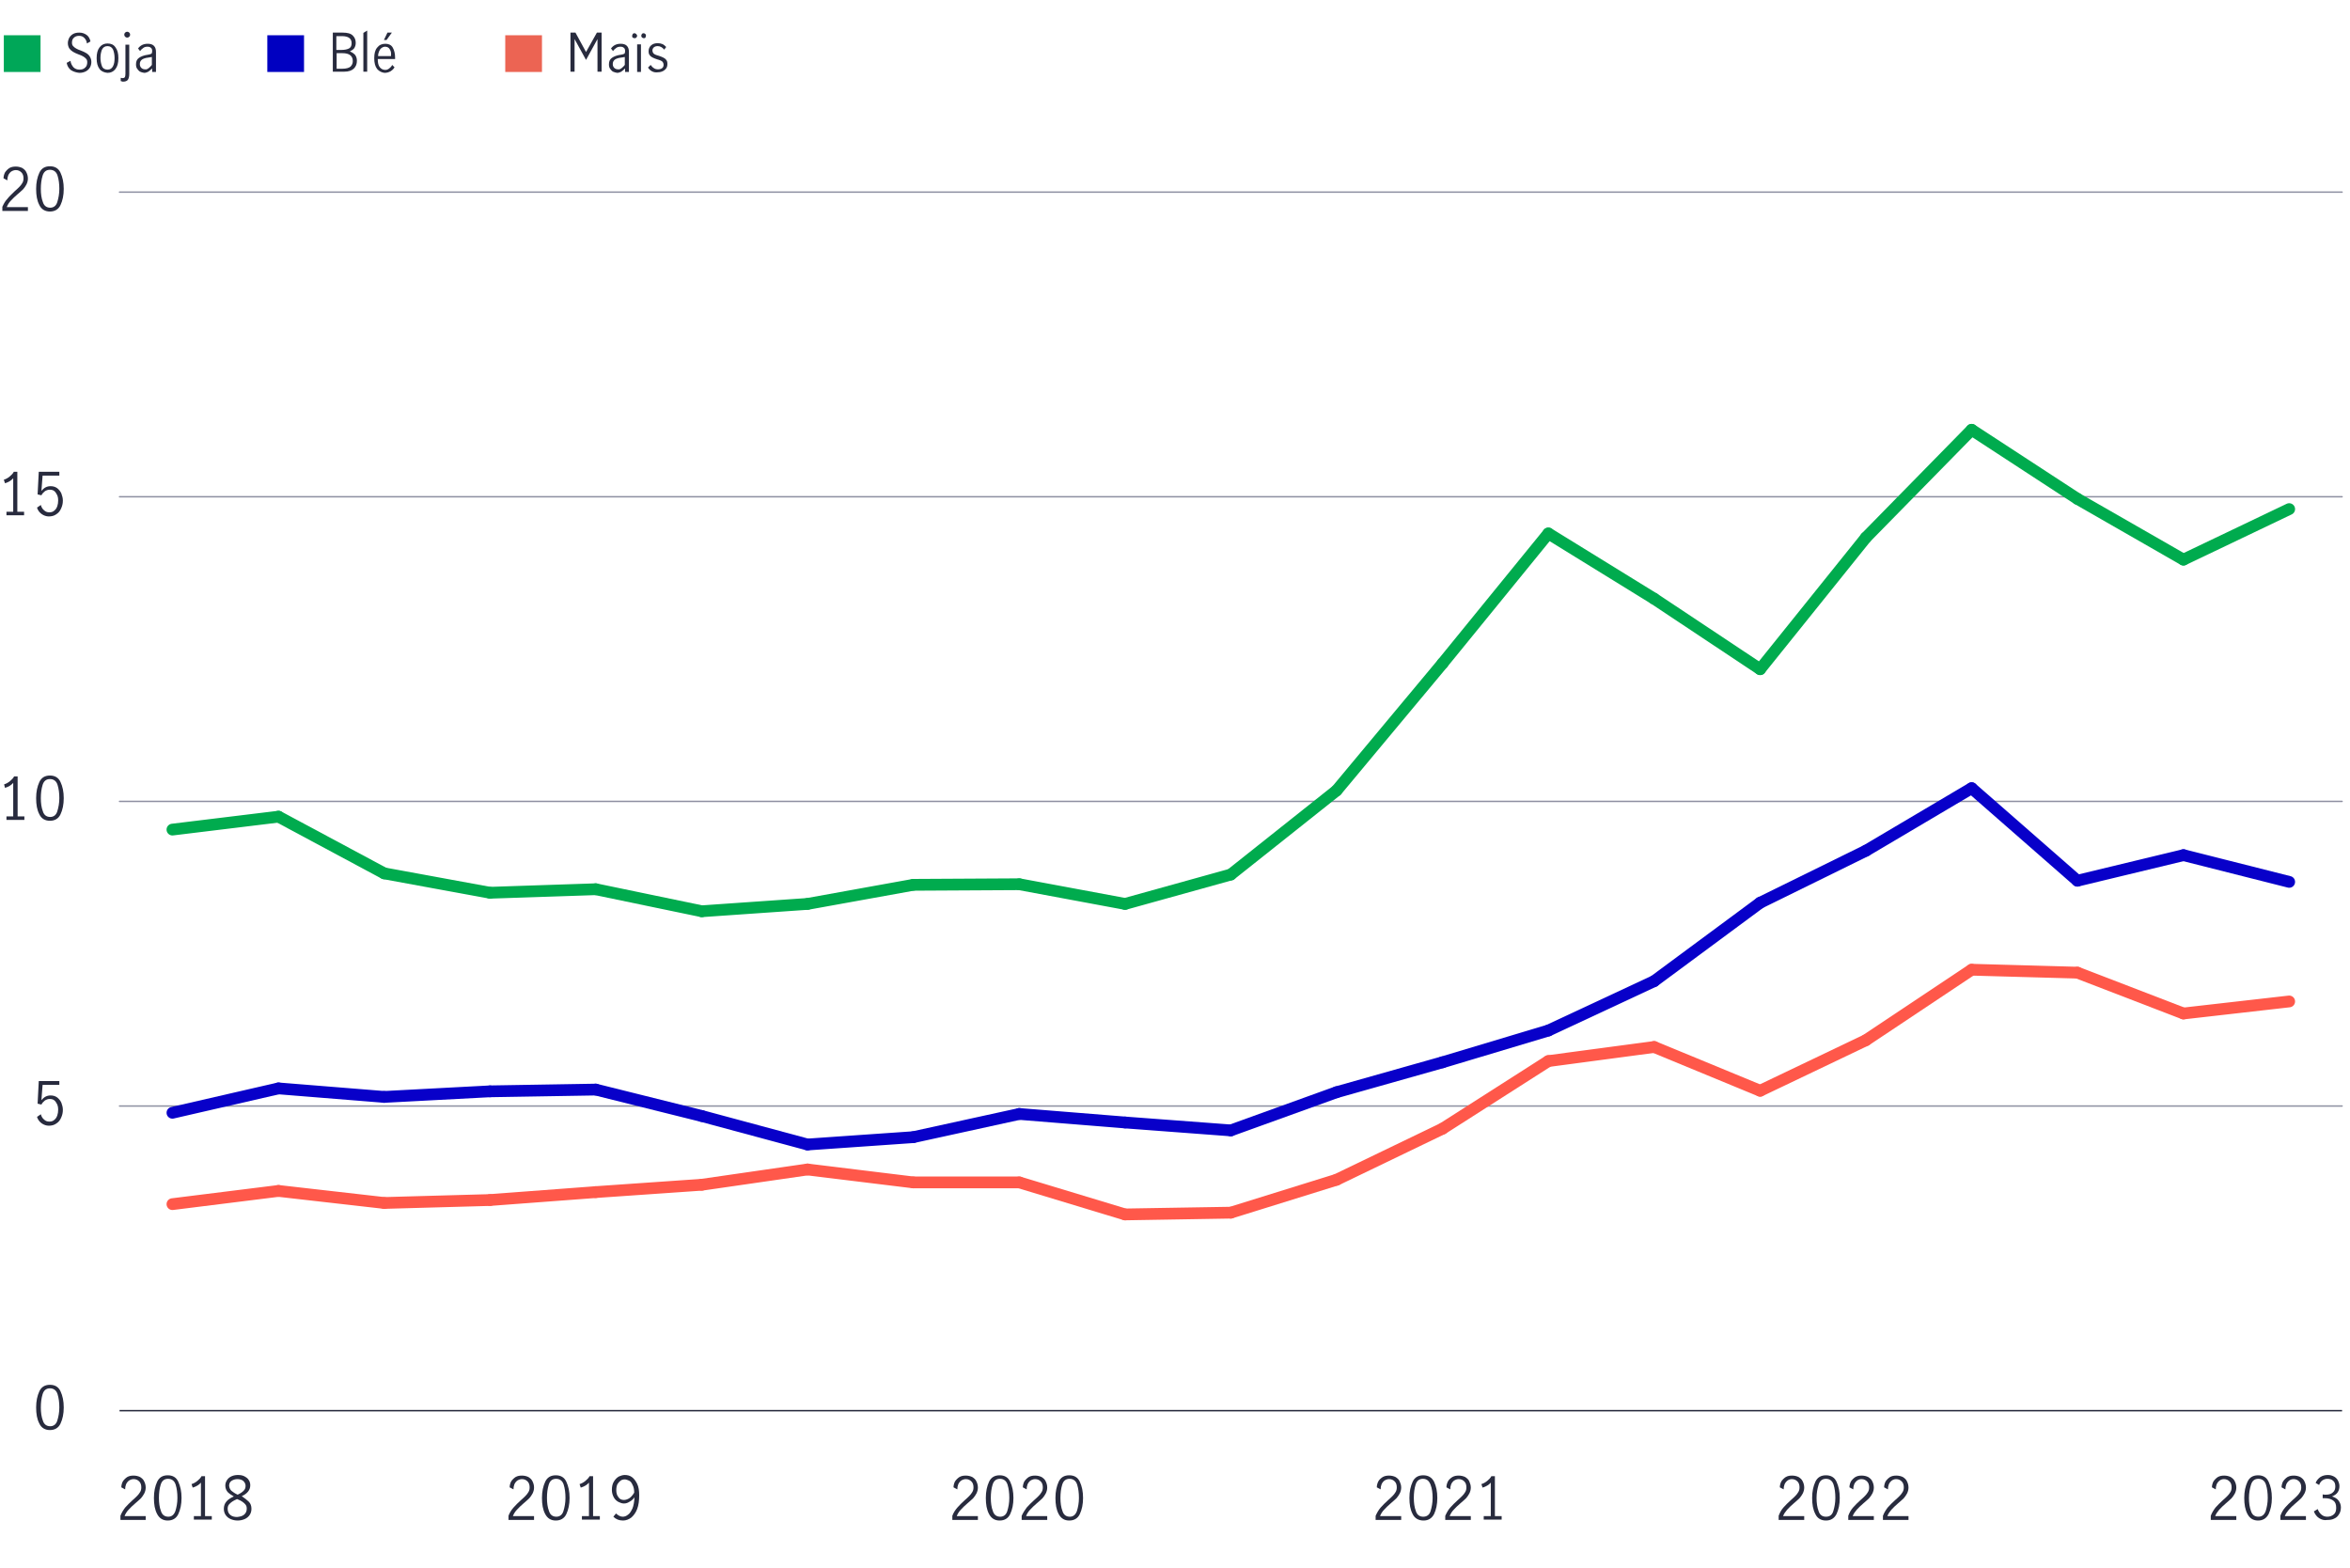 <?xml version="1.0" encoding="utf-8"?>
<!-- Generator: Adobe Illustrator 27.8.1, SVG Export Plug-In . SVG Version: 6.00 Build 0)  -->
<svg version="1.1" id="Line_chart" xmlns="http://www.w3.org/2000/svg" xmlns:xlink="http://www.w3.org/1999/xlink" x="0px" y="0px"
	 viewBox="0 0 800 533.8" style="enable-background:new 0 0 800 533.8;" xml:space="preserve">
<style type="text/css">
	.st0{enable-background:new    ;}
	.st1{fill:#00A758;}
	.st2{fill:#282B3E;}
	.st3{fill:#0000C1;}
	.st4{fill:#EC6453;}
	.st5{fill:none;stroke:#282B3E;stroke-width:0.5;stroke-miterlimit:10;}
	.st6{fill:none;stroke:#8E90A2;stroke-width:0.5;stroke-linecap:round;stroke-linejoin:round;}
	.st7{fill:none;stroke:#0800C9;stroke-width:4;stroke-linecap:round;stroke-linejoin:round;}
	.st8{fill:none;stroke:#00AB4E;stroke-width:4;stroke-linecap:round;stroke-miterlimit:10;}
	.st9{fill:none;stroke:#FF584A;stroke-width:4;stroke-linecap:round;stroke-miterlimit:10;}
</style>
<g class="st0">
	<path class="st1" d="M13.8,24.5H1.3V12h12.5V24.5z"/>
</g>
<g class="st0">
	<path class="st2" d="M24.2,23.9c-0.8-0.6-1.3-1.4-1.5-2.5l1.3-0.7c0.1,0.9,0.5,1.6,1,2.2c0.6,0.6,1.3,0.8,2.1,0.8
		c0.8,0,1.4-0.2,1.9-0.7c0.5-0.4,0.7-1.1,0.7-1.8c0-0.5-0.1-0.9-0.4-1.2c-0.3-0.3-0.6-0.6-1-0.8s-0.9-0.5-1.6-0.7
		c-0.8-0.3-1.4-0.6-1.9-0.9c-0.5-0.3-0.9-0.7-1.2-1.1c-0.3-0.5-0.5-1.1-0.5-1.8c0-0.7,0.2-1.3,0.5-1.9c0.3-0.5,0.8-1,1.4-1.3
		c0.6-0.3,1.3-0.4,2-0.4c1,0,1.8,0.3,2.5,0.8c0.7,0.5,1.1,1.3,1.3,2.2l-1.2,0.7c-0.1-0.8-0.4-1.4-0.9-1.9c-0.5-0.5-1-0.7-1.8-0.7
		c-0.7,0-1.3,0.2-1.7,0.6c-0.5,0.4-0.7,1-0.7,1.7c0,0.5,0.1,0.9,0.4,1.2c0.3,0.3,0.6,0.6,1,0.8c0.4,0.2,0.9,0.5,1.6,0.7
		c0.8,0.3,1.4,0.6,1.9,0.9c0.5,0.3,0.9,0.7,1.2,1.2s0.5,1.1,0.5,1.8c0,0.7-0.2,1.4-0.5,1.9s-0.8,1-1.4,1.3c-0.6,0.3-1.3,0.5-2.2,0.5
		C26,24.7,25,24.4,24.2,23.9z"/>
	<path class="st2" d="M33.9,23.5c-0.7-0.9-1-2.1-1-3.7c0-1.6,0.3-2.8,1-3.7c0.7-0.9,1.6-1.3,2.7-1.3c1.2,0,2.1,0.4,2.7,1.3
		c0.7,0.9,1,2.1,1,3.7c0,1.6-0.3,2.8-1,3.7c-0.7,0.9-1.6,1.3-2.7,1.3C35.5,24.7,34.5,24.3,33.9,23.5z M38.5,22.5
		c0.4-0.8,0.5-1.7,0.5-2.8c0-1.1-0.2-2-0.5-2.8c-0.4-0.8-1-1.2-1.9-1.2c-0.9,0-1.5,0.4-1.9,1.2c-0.3,0.8-0.5,1.7-0.5,2.8
		c0,1.1,0.2,2,0.5,2.8c0.3,0.8,1,1.2,1.9,1.2C37.5,23.7,38.1,23.3,38.5,22.5z"/>
	<path class="st2" d="M41.1,27.6v-1.1c0.3,0,0.5,0.1,0.6,0.1c0.4,0,0.6-0.1,0.8-0.3c0.1-0.2,0.2-0.6,0.2-1.1v-10H44v10
		c0,0.9-0.2,1.6-0.5,2c-0.3,0.4-0.9,0.6-1.7,0.6C41.6,27.7,41.3,27.7,41.1,27.6z M42.6,12.5c-0.2-0.2-0.3-0.4-0.3-0.7
		c0-0.3,0.1-0.5,0.3-0.7c0.2-0.2,0.4-0.3,0.7-0.3s0.5,0.1,0.7,0.3c0.2,0.2,0.3,0.4,0.3,0.7c0,0.3-0.1,0.5-0.3,0.7
		c-0.2,0.2-0.4,0.3-0.7,0.3S42.8,12.7,42.6,12.5z"/>
	<path class="st2" d="M47.7,24.4c-0.4-0.2-0.7-0.6-1-1c-0.3-0.4-0.4-0.9-0.4-1.5c0-1,0.3-1.7,1-2.2c0.7-0.5,1.7-0.9,3.2-1.1
		c0.5-0.1,0.9-0.2,1-0.3c0.2-0.1,0.3-0.4,0.3-0.9c0-0.5-0.1-0.9-0.4-1.1c-0.3-0.3-0.7-0.4-1.2-0.4s-1,0.1-1.4,0.4
		c-0.4,0.3-0.8,0.6-1.1,1.1L47,16.5c0.8-1.1,1.9-1.6,3.3-1.6c0.9,0,1.6,0.2,2.1,0.7c0.5,0.5,0.7,1.2,0.7,2.1v6.8h-1.3v-1.2
		c-0.5,0.5-0.9,0.8-1.3,1.1c-0.4,0.2-0.9,0.4-1.4,0.4C48.5,24.7,48.1,24.6,47.7,24.4z M50.6,23.2c0.4-0.3,0.8-0.7,1.1-1.1v-2.7h0
		l-1.2,0.2c-1,0.1-1.8,0.4-2.2,0.7c-0.5,0.4-0.7,0.9-0.7,1.5c0,0.6,0.2,1,0.5,1.3c0.3,0.3,0.7,0.5,1.3,0.5
		C49.8,23.7,50.2,23.5,50.6,23.2z"/>
</g>
<g class="st0">
	<path class="st3" d="M103.5,24.5H91V12h12.5V24.5z"/>
</g>
<g class="st0">
	<path class="st2" d="M116.6,11.1c1.7,0,2.8,0.3,3.5,1c0.7,0.7,1,1.5,1,2.5c0,0.7-0.2,1.3-0.5,1.8c-0.4,0.5-0.9,0.8-1.5,1.1
		c0.8,0.3,1.3,0.7,1.8,1.2c0.4,0.6,0.6,1.2,0.6,2c0,1-0.3,1.9-1,2.6c-0.7,0.7-1.8,1.1-3.3,1.1h-3.9V11.1H116.6z M118.8,16.5
		c0.6-0.3,0.9-0.9,0.9-1.8c0-1.6-1.1-2.4-3.3-2.4h-1.9V17h1.7C117.4,17,118.2,16.8,118.8,16.5z M119.3,22.7c0.5-0.5,0.8-1.1,0.8-1.9
		c0-1.8-1.2-2.7-3.5-2.7h-2v5.3h1.9C117.9,23.4,118.8,23.1,119.3,22.7z"/>
	<path class="st2" d="M123.7,11.2l1.3-0.8v14h-1.3V11.2z"/>
	<path class="st2" d="M128.4,23.5c-0.7-0.9-1-2.1-1-3.7c0-1.6,0.3-2.8,1-3.6c0.7-0.9,1.6-1.3,2.8-1.3c1.1,0,2,0.4,2.5,1.3
		s0.8,2,0.8,3.4c0,0.2,0,0.3,0,0.5h-5.9c0,1.3,0.2,2.2,0.7,2.8c0.5,0.6,1.1,0.9,1.9,0.9c0.5,0,0.9-0.2,1.3-0.5s0.8-0.7,1-1.2
		l0.8,0.8c-0.3,0.6-0.8,1-1.4,1.4c-0.6,0.3-1.2,0.5-2,0.5C130,24.7,129.1,24.3,128.4,23.5z M132.7,16.8c-0.3-0.6-0.9-0.9-1.6-0.9
		c-0.5,0-0.9,0.2-1.3,0.5s-0.6,0.7-0.8,1.2c-0.2,0.5-0.3,1-0.3,1.5h4.4C133.2,18.1,133.1,17.4,132.7,16.8z M131.9,11.1h1.5l-1.8,2.5
		h-0.9L131.9,11.1z"/>
</g>
<g class="st0">
	<path class="st4" d="M184.5,24.5H172V12h12.5V24.5z"/>
</g>
<g class="st0">
	<path class="st2" d="M194.2,11.1h1.7l3.6,6.6h0l3.7-6.6h1.6v13.3h-1.4V13.3h0l-3.9,7.1l-3.9-7.1h0v11.1h-1.4V11.1z"/>
	<path class="st2" d="M208.7,24.4c-0.4-0.2-0.7-0.6-1-1c-0.3-0.4-0.4-0.9-0.4-1.5c0-1,0.3-1.7,1-2.2c0.7-0.5,1.7-0.9,3.2-1.1
		c0.5-0.1,0.9-0.2,1-0.3c0.2-0.1,0.3-0.4,0.3-0.9c0-0.5-0.1-0.9-0.4-1.1c-0.3-0.3-0.7-0.4-1.2-0.4s-1,0.1-1.4,0.4
		c-0.4,0.3-0.8,0.6-1.1,1.1l-0.7-0.9c0.8-1.1,1.9-1.6,3.3-1.6c0.9,0,1.6,0.2,2.1,0.7c0.5,0.5,0.7,1.2,0.7,2.1v6.8h-1.3v-1.2
		c-0.5,0.5-0.9,0.8-1.3,1.1c-0.4,0.2-0.9,0.4-1.4,0.4C209.6,24.7,209.1,24.6,208.7,24.4z M211.6,23.2c0.4-0.3,0.8-0.7,1.1-1.1v-2.7
		h0l-1.2,0.2c-1,0.1-1.8,0.4-2.2,0.7c-0.5,0.4-0.7,0.9-0.7,1.5c0,0.6,0.2,1,0.5,1.3c0.3,0.3,0.7,0.5,1.3,0.5
		C210.8,23.7,211.2,23.5,211.6,23.2z"/>
	<path class="st2" d="M215.4,12.8c-0.2-0.2-0.2-0.4-0.2-0.6c0-0.2,0.1-0.4,0.2-0.6s0.4-0.3,0.6-0.3c0.2,0,0.4,0.1,0.6,0.3
		s0.3,0.4,0.3,0.6c0,0.2-0.1,0.4-0.3,0.6S216.3,13,216,13C215.8,13,215.6,12.9,215.4,12.8z M216.9,15.1h1.3v9.4h-1.3V15.1z
		 M218.6,12.8c-0.2-0.2-0.3-0.4-0.3-0.6c0-0.2,0.1-0.4,0.2-0.6s0.4-0.3,0.6-0.3c0.2,0,0.4,0.1,0.6,0.3s0.2,0.4,0.2,0.6
		c0,0.2-0.1,0.4-0.2,0.6s-0.4,0.2-0.6,0.2C219,13,218.8,12.9,218.6,12.8z"/>
	<path class="st2" d="M222,24.3c-0.6-0.3-1-0.7-1.4-1.3l0.9-0.9c0.3,0.4,0.6,0.8,1.1,1.1c0.4,0.3,0.9,0.4,1.4,0.4
		c0.5,0,1-0.1,1.4-0.4c0.4-0.3,0.5-0.7,0.5-1.2c0-0.3-0.1-0.6-0.3-0.9c-0.2-0.2-0.4-0.4-0.7-0.5c-0.3-0.1-0.7-0.3-1.2-0.4
		c-0.6-0.2-1.1-0.4-1.5-0.6c-0.4-0.2-0.7-0.4-1-0.8c-0.3-0.3-0.4-0.8-0.4-1.4c0-0.8,0.3-1.5,0.9-2c0.6-0.5,1.3-0.7,2.2-0.7
		c0.6,0,1.1,0.1,1.6,0.3c0.5,0.2,0.9,0.6,1.3,1l-0.7,0.9c-0.6-0.8-1.4-1.2-2.2-1.2c-0.5,0-0.9,0.1-1.3,0.4c-0.3,0.3-0.5,0.6-0.5,1.1
		c0,0.3,0.1,0.6,0.3,0.9c0.2,0.2,0.4,0.4,0.7,0.5s0.7,0.3,1.2,0.4c0.6,0.2,1.1,0.4,1.5,0.6c0.4,0.2,0.7,0.4,1,0.8
		c0.3,0.3,0.4,0.8,0.4,1.4c0,0.9-0.3,1.5-0.9,2s-1.4,0.8-2.3,0.8C223.2,24.7,222.6,24.6,222,24.3z"/>
</g>
<g class="st0">
	<path class="st2" d="M13.4,484.6c-0.8-1.5-1.1-3.3-1.1-5.5c0-2.2,0.4-4,1.1-5.5c0.7-1.5,1.9-2.2,3.6-2.2c1.7,0,2.9,0.7,3.6,2.2
		c0.7,1.5,1.1,3.3,1.1,5.5c0,2.2-0.4,4-1.1,5.5s-2,2.2-3.6,2.2S14.1,486.1,13.4,484.6z M19.5,483.6c0.4-1.3,0.7-2.8,0.7-4.5
		c0-1.7-0.2-3.2-0.6-4.5c-0.4-1.3-1.3-2-2.6-2c-1.3,0-2.1,0.7-2.5,2c-0.4,1.3-0.6,2.8-0.6,4.5c0,1.7,0.2,3.2,0.7,4.5
		c0.4,1.3,1.3,1.9,2.5,1.9C18.2,485.5,19.1,484.9,19.5,483.6z"/>
</g>
<g class="st0">
	<path class="st2" d="M14.2,382.4c-0.7-0.5-1.3-1.2-1.6-2.2l1.3-0.9c0.2,0.8,0.6,1.4,1.1,1.8c0.5,0.5,1.1,0.7,1.8,0.7
		c0.7,0,1.3-0.2,1.7-0.6c0.5-0.4,0.8-0.9,1-1.5c0.2-0.6,0.3-1.2,0.3-1.9c0-0.8-0.1-1.4-0.4-2c-0.3-0.6-0.6-1-1-1.3
		c-0.4-0.3-0.9-0.4-1.5-0.4c-0.6,0-1.1,0.2-1.6,0.5c-0.5,0.4-0.9,0.8-1.2,1.4l-1.3-0.3l0.4-7.7h7v1.3h-5.7l-0.4,5.2
		c0.9-1.1,1.9-1.6,3.1-1.6c0.9,0,1.6,0.2,2.3,0.7c0.6,0.5,1.1,1.1,1.4,1.8c0.3,0.8,0.5,1.6,0.5,2.4c0,1-0.2,1.8-0.6,2.7
		s-0.9,1.5-1.7,2c-0.7,0.5-1.6,0.7-2.5,0.7C15.8,383.2,14.9,382.9,14.2,382.4z"/>
</g>
<g class="st0">
	<path class="st2" d="M4.5,277.9v-11.4c-0.6,0.7-1.5,1.3-2.8,1.7L1.4,267c0.7-0.2,1.4-0.6,2-1.1c0.6-0.5,1.1-1,1.4-1.6h1.2v13.6h2.3
		v1.2H2.2v-1.2H4.5z"/>
	<path class="st2" d="M13.4,277.2c-0.8-1.5-1.1-3.3-1.1-5.5c0-2.2,0.4-4,1.1-5.5c0.7-1.5,1.9-2.2,3.6-2.2c1.7,0,2.9,0.7,3.6,2.2
		c0.7,1.5,1.1,3.3,1.1,5.5c0,2.2-0.4,4-1.1,5.5s-2,2.2-3.6,2.2S14.1,278.7,13.4,277.2z M19.5,276.2c0.4-1.3,0.7-2.8,0.7-4.5
		c0-1.7-0.2-3.2-0.6-4.5c-0.4-1.3-1.3-2-2.6-2c-1.3,0-2.1,0.7-2.5,2c-0.4,1.3-0.6,2.8-0.6,4.5c0,1.7,0.2,3.2,0.7,4.5
		c0.4,1.3,1.3,1.9,2.5,1.9C18.2,278.1,19.1,277.5,19.5,276.2z"/>
</g>
<g class="st0">
	<path class="st2" d="M4.5,174.2v-11.4c-0.6,0.7-1.5,1.3-2.8,1.7l-0.4-1.2c0.7-0.2,1.4-0.6,2-1.1c0.6-0.5,1.1-1,1.4-1.6h1.2v13.6
		h2.3v1.2H2.2v-1.2H4.5z"/>
	<path class="st2" d="M14.2,175c-0.7-0.5-1.3-1.2-1.6-2.2l1.3-0.9c0.2,0.8,0.6,1.4,1.1,1.8c0.5,0.5,1.1,0.7,1.8,0.7
		c0.7,0,1.3-0.2,1.7-0.6c0.5-0.4,0.8-0.9,1-1.5c0.2-0.6,0.3-1.2,0.3-1.9c0-0.8-0.1-1.4-0.4-2c-0.3-0.6-0.6-1-1-1.3
		c-0.4-0.3-0.9-0.4-1.5-0.4c-0.6,0-1.1,0.2-1.6,0.5c-0.5,0.4-0.9,0.8-1.2,1.4l-1.3-0.3l0.4-7.7h7v1.3h-5.7l-0.4,5.2
		c0.9-1.1,1.9-1.6,3.1-1.6c0.9,0,1.6,0.2,2.3,0.7c0.6,0.5,1.1,1.1,1.4,1.8c0.3,0.8,0.5,1.6,0.5,2.4c0,1-0.2,1.8-0.6,2.7
		s-0.9,1.5-1.7,2c-0.7,0.5-1.6,0.7-2.5,0.7C15.8,175.8,14.9,175.5,14.2,175z"/>
</g>
<g class="st0">
	<path class="st2" d="M2.5,67.7C3.1,66.9,4,66.1,5,65.1c0.7-0.6,1.2-1.1,1.6-1.5c0.4-0.4,0.7-0.8,1-1.3c0.3-0.5,0.4-1,0.4-1.6
		c0-0.8-0.2-1.5-0.7-2c-0.5-0.5-1.1-0.8-1.9-0.8c-0.6,0-1.1,0.2-1.6,0.5c-0.4,0.3-0.8,0.8-1,1.3s-0.3,1.1-0.3,1.7l-1.3-0.7
		c0-0.7,0.2-1.4,0.5-2c0.4-0.6,0.9-1.1,1.5-1.5c0.7-0.4,1.4-0.5,2.2-0.5c0.8,0,1.6,0.2,2.2,0.5c0.6,0.4,1.1,0.8,1.4,1.5
		c0.3,0.6,0.5,1.3,0.5,2.1c0,0.7-0.2,1.4-0.5,2c-0.3,0.6-0.7,1.1-1.1,1.6c-0.5,0.5-1.1,1-1.9,1.7c-0.9,0.8-1.7,1.5-2.3,2.2
		c-0.6,0.6-1.1,1.4-1.4,2.2h7.2v1.3H0.8v-1.4C1.3,69.3,1.8,68.4,2.5,67.7z"/>
	<path class="st2" d="M13.4,69.8c-0.8-1.5-1.1-3.3-1.1-5.5c0-2.2,0.4-4,1.1-5.5c0.7-1.5,1.9-2.2,3.6-2.2c1.7,0,2.9,0.7,3.6,2.2
		c0.7,1.5,1.1,3.3,1.1,5.5c0,2.2-0.4,4-1.1,5.5S18.6,72,17,72S14.1,71.3,13.4,69.8z M19.5,68.8c0.4-1.3,0.7-2.8,0.7-4.5
		c0-1.7-0.2-3.2-0.6-4.5c-0.4-1.3-1.3-2-2.6-2c-1.3,0-2.1,0.7-2.5,2c-0.4,1.3-0.6,2.8-0.6,4.5c0,1.7,0.2,3.2,0.7,4.5
		c0.4,1.3,1.3,1.9,2.5,1.9C18.2,70.7,19.1,70.1,19.5,68.8z"/>
</g>
<line class="st5" x1="40.7" y1="480.2" x2="797.3" y2="480.2"/>
<line class="st6" x1="40.7" y1="376.5" x2="797.3" y2="376.5"/>
<line class="st6" x1="40.7" y1="272.8" x2="797.3" y2="272.8"/>
<line class="st6" x1="40.7" y1="169.1" x2="797.3" y2="169.1"/>
<line class="st6" x1="40.7" y1="65.4" x2="797.3" y2="65.4"/>
<line class="st7" x1="94.8" y1="370.5" x2="58.7" y2="378.8"/>
<line class="st7" x1="130.8" y1="373.4" x2="94.8" y2="370.5"/>
<line class="st7" x1="166.8" y1="371.5" x2="130.8" y2="373.4"/>
<line class="st7" x1="202.8" y1="370.9" x2="166.8" y2="371.5"/>
<line class="st7" x1="238.9" y1="379.9" x2="202.8" y2="370.9"/>
<line class="st7" x1="274.9" y1="389.6" x2="238.9" y2="379.9"/>
<line class="st7" x1="310.9" y1="387.1" x2="274.9" y2="389.6"/>
<line class="st7" x1="347" y1="379.2" x2="310.9" y2="387.1"/>
<line class="st7" x1="383" y1="382.1" x2="347" y2="379.2"/>
<line class="st7" x1="419" y1="384.8" x2="383" y2="382.1"/>
<line class="st7" x1="455" y1="371.8" x2="419" y2="384.8"/>
<line class="st7" x1="491.1" y1="361.6" x2="455" y2="371.8"/>
<line class="st7" x1="527.1" y1="350.8" x2="491.1" y2="361.6"/>
<line class="st7" x1="563.1" y1="334" x2="527.1" y2="350.8"/>
<line class="st7" x1="599.2" y1="307.3" x2="563.1" y2="334"/>
<line class="st7" x1="635.2" y1="289.6" x2="599.2" y2="307.3"/>
<line class="st7" x1="671.2" y1="268.3" x2="635.2" y2="289.6"/>
<line class="st7" x1="707.2" y1="299.8" x2="671.2" y2="268.3"/>
<line class="st7" x1="743.3" y1="291.1" x2="707.2" y2="299.8"/>
<line class="st7" x1="779.3" y1="300.2" x2="743.3" y2="291.1"/>
<line class="st8" x1="94.8" y1="278" x2="58.7" y2="282.4"/>
<line class="st8" x1="130.8" y1="297.3" x2="94.8" y2="278"/>
<line class="st8" x1="166.8" y1="303.9" x2="130.8" y2="297.3"/>
<line class="st8" x1="202.8" y1="302.7" x2="166.8" y2="303.9"/>
<line class="st8" x1="238.9" y1="310.2" x2="202.8" y2="302.7"/>
<line class="st8" x1="274.9" y1="307.7" x2="238.9" y2="310.2"/>
<line class="st8" x1="310.9" y1="301.2" x2="274.9" y2="307.7"/>
<line class="st8" x1="347" y1="301" x2="310.9" y2="301.2"/>
<line class="st8" x1="383" y1="307.7" x2="347" y2="301"/>
<line class="st8" x1="419" y1="297.7" x2="383" y2="307.7"/>
<line class="st8" x1="455" y1="269.1" x2="419" y2="297.7"/>
<line class="st8" x1="491.1" y1="225.8" x2="455" y2="269.1"/>
<line class="st8" x1="527.1" y1="181.6" x2="491.1" y2="225.8"/>
<line class="st8" x1="563.1" y1="203.8" x2="527.1" y2="181.6"/>
<line class="st8" x1="599.2" y1="227.8" x2="563.1" y2="203.8"/>
<line class="st8" x1="635.2" y1="183" x2="599.2" y2="227.8"/>
<line class="st8" x1="671.2" y1="146.3" x2="635.2" y2="183"/>
<line class="st8" x1="707.2" y1="169.8" x2="671.2" y2="146.3"/>
<line class="st8" x1="743.3" y1="190.5" x2="707.2" y2="169.8"/>
<line class="st8" x1="779.3" y1="173.3" x2="743.3" y2="190.5"/>
<line class="st9" x1="94.8" y1="405.4" x2="58.7" y2="409.9"/>
<line class="st9" x1="130.8" y1="409.5" x2="94.8" y2="405.4"/>
<line class="st9" x1="166.8" y1="408.5" x2="130.8" y2="409.5"/>
<line class="st9" x1="202.8" y1="405.8" x2="166.8" y2="408.5"/>
<line class="st9" x1="238.9" y1="403.3" x2="202.8" y2="405.8"/>
<line class="st9" x1="274.9" y1="398.1" x2="238.9" y2="403.3"/>
<line class="st9" x1="310.9" y1="402.5" x2="274.9" y2="398.1"/>
<line class="st9" x1="347" y1="402.5" x2="310.9" y2="402.5"/>
<line class="st9" x1="383" y1="413.4" x2="347" y2="402.5"/>
<line class="st9" x1="419" y1="412.8" x2="383" y2="413.4"/>
<line class="st9" x1="455" y1="401.6" x2="419" y2="412.8"/>
<line class="st9" x1="491.1" y1="384.2" x2="455" y2="401.6"/>
<line class="st9" x1="527.1" y1="361.2" x2="491.1" y2="384.2"/>
<line class="st9" x1="563.1" y1="356.4" x2="527.1" y2="361.2"/>
<line class="st9" x1="599.2" y1="371.3" x2="563.1" y2="356.4"/>
<line class="st9" x1="635.2" y1="354.1" x2="599.2" y2="371.3"/>
<line class="st9" x1="671.2" y1="330.1" x2="635.2" y2="354.1"/>
<line class="st9" x1="707.2" y1="331.1" x2="671.2" y2="330.1"/>
<line class="st9" x1="743.3" y1="345" x2="707.2" y2="331.1"/>
<line class="st9" x1="779.3" y1="340.9" x2="743.3" y2="345"/>
<g class="st0">
	<path class="st2" d="M754.2,513.2c0.7-0.8,1.5-1.6,2.5-2.5c0.7-0.6,1.2-1.1,1.6-1.5c0.4-0.4,0.7-0.8,1-1.3c0.3-0.5,0.4-1,0.4-1.6
		c0-0.8-0.2-1.5-0.7-2c-0.5-0.5-1.1-0.8-1.9-0.8c-0.6,0-1.1,0.2-1.5,0.5c-0.4,0.3-0.8,0.8-1,1.3s-0.3,1.1-0.3,1.7l-1.3-0.7
		c0-0.7,0.2-1.4,0.5-2c0.4-0.6,0.9-1.1,1.5-1.5c0.7-0.4,1.4-0.5,2.2-0.5c0.8,0,1.6,0.2,2.2,0.5c0.6,0.4,1.1,0.8,1.4,1.5
		c0.3,0.6,0.5,1.3,0.5,2.1c0,0.7-0.2,1.4-0.5,2c-0.3,0.6-0.7,1.1-1.1,1.6c-0.5,0.5-1.1,1-1.9,1.7c-0.9,0.8-1.7,1.5-2.3,2.2
		s-1.1,1.4-1.4,2.2h7.2v1.3h-8.7v-1.4C753,514.9,753.6,514,754.2,513.2z"/>
	<path class="st2" d="M765.1,515.4c-0.8-1.5-1.1-3.3-1.1-5.5c0-2.2,0.4-4,1.1-5.5c0.7-1.5,1.9-2.2,3.6-2.2c1.7,0,2.9,0.7,3.6,2.2
		c0.7,1.5,1.1,3.3,1.1,5.5c0,2.2-0.4,4-1.1,5.5c-0.8,1.5-2,2.2-3.6,2.2S765.9,516.9,765.1,515.4z M771.3,514.4
		c0.4-1.3,0.7-2.8,0.7-4.5c0-1.7-0.2-3.2-0.6-4.5c-0.4-1.3-1.3-2-2.6-2c-1.3,0-2.1,0.7-2.5,2c-0.4,1.3-0.7,2.8-0.7,4.5
		c0,1.7,0.2,3.2,0.7,4.5c0.4,1.3,1.3,1.9,2.5,1.9C770,516.3,770.8,515.7,771.3,514.4z"/>
	<path class="st2" d="M777.9,513.2c0.7-0.8,1.5-1.6,2.5-2.5c0.7-0.6,1.2-1.1,1.6-1.5c0.4-0.4,0.7-0.8,1-1.3c0.3-0.5,0.4-1,0.4-1.6
		c0-0.8-0.2-1.5-0.7-2c-0.5-0.5-1.1-0.8-1.9-0.8c-0.6,0-1.1,0.2-1.5,0.5c-0.4,0.3-0.8,0.8-1,1.3s-0.3,1.1-0.3,1.7l-1.3-0.7
		c0-0.7,0.2-1.4,0.5-2c0.4-0.6,0.9-1.1,1.5-1.5c0.7-0.4,1.4-0.5,2.2-0.5c0.8,0,1.6,0.2,2.2,0.5c0.6,0.4,1.1,0.8,1.4,1.5
		c0.3,0.6,0.5,1.3,0.5,2.1c0,0.7-0.2,1.4-0.5,2c-0.3,0.6-0.7,1.1-1.1,1.6c-0.5,0.5-1.1,1-1.9,1.7c-0.9,0.8-1.7,1.5-2.3,2.2
		s-1.1,1.4-1.4,2.2h7.2v1.3h-8.7v-1.4C776.7,514.9,777.2,514,777.9,513.2z"/>
	<path class="st2" d="M789.5,516.8c-0.8-0.5-1.4-1.3-1.8-2.3l1.3-0.8c0.3,0.8,0.7,1.4,1.3,1.9s1.2,0.7,2,0.7c0.9,0,1.6-0.3,2.2-0.8
		c0.6-0.5,0.8-1.3,0.8-2.2c0-1.2-0.3-2-1-2.5c-0.7-0.5-1.6-0.8-2.8-0.8c-0.4,0-0.6,0-0.8,0v-1.3c0.3,0.1,0.7,0.1,1.1,0.1
		c1.1,0,1.9-0.3,2.4-0.8c0.6-0.5,0.8-1.2,0.8-2c0-0.8-0.2-1.5-0.7-1.9c-0.5-0.5-1.2-0.7-2-0.7c-0.7,0-1.2,0.2-1.8,0.6
		c-0.5,0.4-0.8,0.9-1,1.5l-1.2-0.7c0.3-0.8,0.9-1.5,1.6-2c0.8-0.5,1.6-0.7,2.6-0.7c0.8,0,1.4,0.2,2,0.5c0.6,0.3,1.1,0.8,1.4,1.4
		c0.3,0.6,0.5,1.2,0.5,1.9c0,0.8-0.2,1.5-0.6,2.1c-0.4,0.6-1,1-1.9,1.4c0.9,0.3,1.7,0.7,2.2,1.4s0.8,1.4,0.8,2.3
		c0,0.9-0.2,1.7-0.6,2.3c-0.4,0.7-0.9,1.2-1.6,1.5c-0.7,0.4-1.5,0.5-2.4,0.5C791.2,517.6,790.3,517.3,789.5,516.8z"/>
</g>
<g class="st0">
	<path class="st2" d="M607.1,513.2c0.7-0.8,1.5-1.6,2.5-2.5c0.7-0.6,1.2-1.1,1.6-1.5c0.4-0.4,0.7-0.8,1-1.3c0.3-0.5,0.4-1,0.4-1.6
		c0-0.8-0.2-1.5-0.7-2c-0.5-0.5-1.1-0.8-1.9-0.8c-0.6,0-1.1,0.2-1.5,0.5c-0.4,0.3-0.8,0.8-1,1.3s-0.3,1.1-0.3,1.7l-1.3-0.7
		c0-0.7,0.2-1.4,0.5-2c0.4-0.6,0.9-1.1,1.5-1.5c0.7-0.4,1.4-0.5,2.2-0.5c0.8,0,1.6,0.2,2.2,0.5c0.6,0.4,1.1,0.8,1.4,1.5
		c0.3,0.6,0.5,1.3,0.5,2.1c0,0.7-0.2,1.4-0.5,2c-0.3,0.6-0.7,1.1-1.1,1.6c-0.5,0.5-1.1,1-1.9,1.7c-0.9,0.8-1.7,1.5-2.3,2.2
		s-1.1,1.4-1.4,2.2h7.2v1.3h-8.7v-1.4C605.9,514.9,606.4,514,607.1,513.2z"/>
	<path class="st2" d="M618,515.4c-0.8-1.5-1.1-3.3-1.1-5.5c0-2.2,0.4-4,1.1-5.5c0.7-1.5,1.9-2.2,3.6-2.2c1.7,0,2.9,0.7,3.6,2.2
		c0.7,1.5,1.1,3.3,1.1,5.5c0,2.2-0.4,4-1.1,5.5c-0.8,1.5-2,2.2-3.6,2.2S618.7,516.9,618,515.4z M624.1,514.4
		c0.4-1.3,0.7-2.8,0.7-4.5c0-1.7-0.2-3.2-0.6-4.5c-0.4-1.3-1.3-2-2.6-2c-1.3,0-2.1,0.7-2.5,2c-0.4,1.3-0.7,2.8-0.7,4.5
		c0,1.7,0.2,3.2,0.7,4.5c0.4,1.3,1.3,1.9,2.5,1.9C622.9,516.3,623.7,515.7,624.1,514.4z"/>
	<path class="st2" d="M630.8,513.2c0.7-0.8,1.5-1.6,2.5-2.5c0.7-0.6,1.2-1.1,1.6-1.5c0.4-0.4,0.7-0.8,1-1.3c0.3-0.5,0.4-1,0.4-1.6
		c0-0.8-0.2-1.5-0.7-2c-0.5-0.5-1.1-0.8-1.9-0.8c-0.6,0-1.1,0.2-1.5,0.5c-0.4,0.3-0.8,0.8-1,1.3s-0.3,1.1-0.3,1.7l-1.3-0.7
		c0-0.7,0.2-1.4,0.5-2c0.4-0.6,0.9-1.1,1.5-1.5c0.7-0.4,1.4-0.5,2.2-0.5c0.8,0,1.6,0.2,2.2,0.5c0.6,0.4,1.1,0.8,1.4,1.5
		c0.3,0.6,0.5,1.3,0.5,2.1c0,0.7-0.2,1.4-0.5,2c-0.3,0.6-0.7,1.1-1.1,1.6c-0.5,0.5-1.1,1-1.9,1.7c-0.9,0.8-1.7,1.5-2.3,2.2
		s-1.1,1.4-1.4,2.2h7.2v1.3h-8.7v-1.4C629.6,514.9,630.1,514,630.8,513.2z"/>
	<path class="st2" d="M642.6,513.2c0.7-0.8,1.5-1.6,2.5-2.5c0.7-0.6,1.2-1.1,1.6-1.5c0.4-0.4,0.7-0.8,1-1.3c0.3-0.5,0.4-1,0.4-1.6
		c0-0.8-0.2-1.5-0.7-2c-0.5-0.5-1.1-0.8-1.9-0.8c-0.6,0-1.1,0.2-1.5,0.5c-0.4,0.3-0.8,0.8-1,1.3s-0.3,1.1-0.3,1.7l-1.3-0.7
		c0-0.7,0.2-1.4,0.5-2c0.4-0.6,0.9-1.1,1.5-1.5c0.7-0.4,1.4-0.5,2.2-0.5c0.8,0,1.6,0.2,2.2,0.5c0.6,0.4,1.1,0.8,1.4,1.5
		c0.3,0.6,0.5,1.3,0.5,2.1c0,0.7-0.2,1.4-0.5,2c-0.3,0.6-0.7,1.1-1.1,1.6c-0.5,0.5-1.1,1-1.9,1.7c-0.9,0.8-1.7,1.5-2.3,2.2
		s-1.1,1.4-1.4,2.2h7.2v1.3H641v-1.4C641.4,514.9,642,514,642.6,513.2z"/>
</g>
<g class="st0">
	<path class="st2" d="M470,513.2c0.7-0.8,1.5-1.6,2.5-2.5c0.7-0.6,1.2-1.1,1.6-1.5c0.4-0.4,0.7-0.8,1-1.3c0.3-0.5,0.4-1,0.4-1.6
		c0-0.8-0.2-1.5-0.7-2s-1.1-0.8-1.9-0.8c-0.6,0-1.1,0.2-1.6,0.5c-0.4,0.3-0.8,0.8-1,1.3s-0.3,1.1-0.3,1.7l-1.3-0.7
		c0-0.7,0.2-1.4,0.5-2s0.9-1.1,1.5-1.5c0.7-0.4,1.4-0.5,2.2-0.5c0.8,0,1.6,0.2,2.2,0.5c0.6,0.4,1.1,0.8,1.4,1.5s0.5,1.3,0.5,2.1
		c0,0.7-0.2,1.4-0.5,2c-0.3,0.6-0.7,1.1-1.1,1.6c-0.5,0.5-1.1,1-1.9,1.7c-0.9,0.8-1.7,1.5-2.3,2.2c-0.6,0.6-1.1,1.4-1.4,2.2h7.2v1.3
		h-8.7v-1.4C468.8,514.9,469.3,514,470,513.2z"/>
	<path class="st2" d="M480.9,515.4c-0.8-1.5-1.1-3.3-1.1-5.5c0-2.2,0.4-4,1.1-5.5c0.7-1.5,1.9-2.2,3.6-2.2c1.7,0,2.9,0.7,3.7,2.2
		c0.7,1.5,1.1,3.3,1.1,5.5c0,2.2-0.4,4-1.1,5.5c-0.8,1.5-2,2.2-3.6,2.2S481.6,516.9,480.9,515.4z M487,514.4
		c0.4-1.3,0.7-2.8,0.7-4.5c0-1.7-0.2-3.2-0.7-4.5s-1.3-2-2.6-2c-1.3,0-2.1,0.7-2.5,2s-0.6,2.8-0.6,4.5c0,1.7,0.2,3.2,0.7,4.5
		c0.4,1.3,1.3,1.9,2.5,1.9C485.7,516.3,486.6,515.7,487,514.4z"/>
	<path class="st2" d="M493.7,513.2c0.7-0.8,1.5-1.6,2.5-2.5c0.7-0.6,1.2-1.1,1.6-1.5c0.4-0.4,0.7-0.8,1-1.3c0.3-0.5,0.4-1,0.4-1.6
		c0-0.8-0.2-1.5-0.7-2s-1.1-0.8-1.9-0.8c-0.6,0-1.1,0.2-1.6,0.5c-0.4,0.3-0.8,0.8-1,1.3s-0.3,1.1-0.3,1.7l-1.3-0.7
		c0-0.7,0.2-1.4,0.5-2s0.9-1.1,1.5-1.5c0.7-0.4,1.4-0.5,2.2-0.5c0.8,0,1.6,0.2,2.2,0.5c0.6,0.4,1.1,0.8,1.4,1.5s0.5,1.3,0.5,2.1
		c0,0.7-0.2,1.4-0.5,2c-0.3,0.6-0.7,1.1-1.1,1.6c-0.5,0.5-1.1,1-1.9,1.7c-0.9,0.8-1.7,1.5-2.3,2.2c-0.6,0.6-1.1,1.4-1.4,2.2h7.2v1.3
		H492v-1.4C492.5,514.9,493,514,493.7,513.2z"/>
	<path class="st2" d="M507.5,516.1v-11.4c-0.6,0.7-1.5,1.3-2.8,1.7l-0.4-1.2c0.7-0.2,1.4-0.6,2-1.1s1.1-1,1.4-1.6h1.2v13.6h2.3v1.2
		h-6.1v-1.2H507.5z"/>
</g>
<g class="st0">
	<path class="st2" d="M325.9,513.2c0.7-0.8,1.5-1.6,2.5-2.5c0.7-0.6,1.2-1.1,1.6-1.5c0.4-0.4,0.7-0.8,1-1.3c0.3-0.5,0.4-1,0.4-1.6
		c0-0.8-0.2-1.5-0.7-2c-0.5-0.5-1.1-0.8-1.9-0.8c-0.6,0-1.1,0.2-1.6,0.5c-0.4,0.3-0.8,0.8-1,1.3s-0.3,1.1-0.3,1.7l-1.3-0.7
		c0-0.7,0.2-1.4,0.5-2c0.4-0.6,0.9-1.1,1.5-1.5c0.7-0.4,1.4-0.5,2.2-0.5c0.8,0,1.6,0.2,2.2,0.5c0.6,0.4,1.1,0.8,1.4,1.5
		c0.3,0.6,0.5,1.3,0.5,2.1c0,0.7-0.2,1.4-0.5,2c-0.3,0.6-0.7,1.1-1.1,1.6c-0.5,0.5-1.1,1-1.9,1.7c-0.9,0.8-1.7,1.5-2.3,2.2
		c-0.6,0.6-1.1,1.4-1.4,2.2h7.2v1.3h-8.7v-1.4C324.6,514.9,325.2,514,325.9,513.2z"/>
	<path class="st2" d="M336.7,515.4c-0.8-1.5-1.1-3.3-1.1-5.5c0-2.2,0.4-4,1.1-5.5c0.7-1.5,1.9-2.2,3.6-2.2c1.7,0,2.9,0.7,3.6,2.2
		c0.7,1.5,1.1,3.3,1.1,5.5c0,2.2-0.4,4-1.1,5.5s-2,2.2-3.6,2.2S337.5,516.9,336.7,515.4z M342.9,514.4c0.4-1.3,0.7-2.8,0.7-4.5
		c0-1.7-0.2-3.2-0.6-4.5c-0.4-1.3-1.3-2-2.6-2c-1.3,0-2.1,0.7-2.5,2c-0.4,1.3-0.6,2.8-0.6,4.5c0,1.7,0.2,3.2,0.7,4.5
		c0.4,1.3,1.3,1.9,2.5,1.9C341.6,516.3,342.5,515.7,342.9,514.4z"/>
	<path class="st2" d="M349.5,513.2c0.7-0.8,1.5-1.6,2.5-2.5c0.7-0.6,1.2-1.1,1.6-1.5c0.4-0.4,0.7-0.8,1-1.3c0.3-0.5,0.4-1,0.4-1.6
		c0-0.8-0.2-1.5-0.7-2c-0.5-0.5-1.1-0.8-1.9-0.8c-0.6,0-1.1,0.2-1.6,0.5c-0.4,0.3-0.8,0.8-1,1.3s-0.3,1.1-0.3,1.7l-1.3-0.7
		c0-0.7,0.2-1.4,0.5-2c0.4-0.6,0.9-1.1,1.5-1.5c0.7-0.4,1.4-0.5,2.2-0.5c0.8,0,1.6,0.2,2.2,0.5c0.6,0.4,1.1,0.8,1.4,1.5
		c0.3,0.6,0.5,1.3,0.5,2.1c0,0.7-0.2,1.4-0.5,2c-0.3,0.6-0.7,1.1-1.1,1.6c-0.5,0.5-1.1,1-1.9,1.7c-0.9,0.8-1.7,1.5-2.3,2.2
		c-0.6,0.6-1.1,1.4-1.4,2.2h7.2v1.3h-8.7v-1.4C348.3,514.9,348.9,514,349.5,513.2z"/>
	<path class="st2" d="M360.4,515.4c-0.8-1.5-1.1-3.3-1.1-5.5c0-2.2,0.4-4,1.1-5.5c0.7-1.5,1.9-2.2,3.6-2.2c1.7,0,2.9,0.7,3.6,2.2
		c0.7,1.5,1.1,3.3,1.1,5.5c0,2.2-0.4,4-1.1,5.5s-2,2.2-3.6,2.2S361.2,516.9,360.4,515.4z M366.6,514.4c0.4-1.3,0.7-2.8,0.7-4.5
		c0-1.7-0.2-3.2-0.6-4.5c-0.4-1.3-1.3-2-2.6-2c-1.3,0-2.1,0.7-2.5,2c-0.4,1.3-0.6,2.8-0.6,4.5c0,1.7,0.2,3.2,0.7,4.5
		c0.4,1.3,1.3,1.9,2.5,1.9C365.3,516.3,366.1,515.7,366.6,514.4z"/>
</g>
<g class="st0">
	<path class="st2" d="M174.8,513.2c0.7-0.8,1.5-1.6,2.5-2.5c0.7-0.6,1.2-1.1,1.6-1.5c0.4-0.4,0.7-0.8,1-1.3c0.3-0.5,0.4-1,0.4-1.6
		c0-0.8-0.2-1.5-0.7-2c-0.5-0.5-1.1-0.8-1.9-0.8c-0.6,0-1.1,0.2-1.6,0.5c-0.4,0.3-0.8,0.8-1,1.3s-0.3,1.1-0.3,1.7l-1.3-0.7
		c0-0.7,0.2-1.4,0.5-2c0.4-0.6,0.9-1.1,1.5-1.5c0.7-0.4,1.4-0.5,2.2-0.5c0.8,0,1.6,0.2,2.2,0.5c0.6,0.4,1.1,0.8,1.4,1.5
		c0.3,0.6,0.5,1.3,0.5,2.1c0,0.7-0.2,1.4-0.5,2c-0.3,0.6-0.7,1.1-1.1,1.6c-0.5,0.5-1.1,1-1.9,1.7c-0.9,0.8-1.7,1.5-2.3,2.2
		c-0.6,0.6-1.1,1.4-1.4,2.2h7.2v1.3h-8.7v-1.4C173.5,514.9,174.1,514,174.8,513.2z"/>
	<path class="st2" d="M185.6,515.4c-0.8-1.5-1.1-3.3-1.1-5.5c0-2.2,0.4-4,1.1-5.5c0.7-1.5,1.9-2.2,3.6-2.2c1.7,0,2.9,0.7,3.6,2.2
		c0.7,1.5,1.1,3.3,1.1,5.5c0,2.2-0.4,4-1.1,5.5s-2,2.2-3.6,2.2S186.4,516.9,185.6,515.4z M191.8,514.4c0.4-1.3,0.7-2.8,0.7-4.5
		c0-1.7-0.2-3.2-0.6-4.5c-0.4-1.3-1.3-2-2.6-2c-1.3,0-2.1,0.7-2.5,2c-0.4,1.3-0.6,2.8-0.6,4.5c0,1.7,0.2,3.2,0.7,4.5
		c0.4,1.3,1.3,1.9,2.5,1.9C190.5,516.3,191.4,515.7,191.8,514.4z"/>
	<path class="st2" d="M200.5,516.1v-11.4c-0.6,0.7-1.5,1.3-2.8,1.7l-0.4-1.2c0.7-0.2,1.4-0.6,2-1.1c0.6-0.5,1.1-1,1.4-1.6h1.2v13.6
		h2.3v1.2h-6.1v-1.2H200.5z"/>
	<path class="st2" d="M208.8,516.3l0.9-1.1c0.8,0.7,1.5,1.1,2.3,1.1c0.6,0,1.2-0.2,1.8-0.7c0.6-0.4,1-1.1,1.5-2.1
		c0.4-1,0.6-2.2,0.7-3.8c-0.5,0.7-1.1,1.2-1.7,1.5c-0.6,0.4-1.2,0.6-1.9,0.6c-0.6,0-1.2-0.2-1.8-0.5c-0.6-0.3-1.2-0.8-1.6-1.5
		s-0.7-1.6-0.7-2.6c0-1.2,0.2-2.1,0.7-2.9c0.5-0.8,1-1.3,1.7-1.7c0.7-0.3,1.3-0.5,2-0.5c0.9,0,1.7,0.2,2.4,0.7
		c0.7,0.5,1.3,1.3,1.8,2.3s0.7,2.3,0.7,3.9c0,1.8-0.2,3.4-0.7,4.7c-0.5,1.3-1.2,2.2-2,2.9c-0.8,0.6-1.8,1-2.8,1
		C210.8,517.6,209.7,517.2,208.8,516.3z M214.4,509.9c0.6-0.5,1.1-1.1,1.5-1.8c0-1.1-0.2-2-0.6-2.7c-0.3-0.7-0.7-1.2-1.2-1.4
		s-0.9-0.4-1.4-0.4c-0.5,0-1,0.1-1.4,0.4c-0.4,0.3-0.8,0.7-1.1,1.2c-0.3,0.6-0.4,1.3-0.4,2.1c0,0.9,0.2,1.7,0.7,2.3
		c0.4,0.7,1.1,1,1.9,1C213.1,510.6,213.8,510.3,214.4,509.9z"/>
</g>
<g class="st0">
	<path class="st2" d="M42.6,513.2c0.7-0.8,1.5-1.6,2.5-2.5c0.7-0.6,1.2-1.1,1.6-1.5c0.4-0.4,0.7-0.8,1-1.3c0.3-0.5,0.4-1,0.4-1.6
		c0-0.8-0.2-1.5-0.7-2c-0.5-0.5-1.1-0.8-1.9-0.8c-0.6,0-1.1,0.2-1.6,0.5c-0.4,0.3-0.8,0.8-1,1.3s-0.3,1.1-0.3,1.7l-1.3-0.7
		c0-0.7,0.2-1.4,0.5-2c0.4-0.6,0.9-1.1,1.5-1.5c0.7-0.4,1.4-0.5,2.2-0.5c0.8,0,1.6,0.2,2.2,0.5c0.6,0.4,1.1,0.8,1.4,1.5
		c0.3,0.6,0.5,1.3,0.5,2.1c0,0.7-0.2,1.4-0.5,2c-0.3,0.6-0.7,1.1-1.1,1.6c-0.5,0.5-1.1,1-1.9,1.7c-0.9,0.8-1.7,1.5-2.3,2.2
		c-0.6,0.6-1.1,1.4-1.4,2.2h7.2v1.3H41v-1.4C41.4,514.9,42,514,42.6,513.2z"/>
	<path class="st2" d="M53.5,515.4c-0.8-1.5-1.1-3.3-1.1-5.5c0-2.2,0.4-4,1.1-5.5c0.7-1.5,1.9-2.2,3.6-2.2c1.7,0,2.9,0.7,3.6,2.2
		c0.7,1.5,1.1,3.3,1.1,5.5c0,2.2-0.4,4-1.1,5.5s-2,2.2-3.6,2.2S54.3,516.9,53.5,515.4z M59.7,514.4c0.4-1.3,0.7-2.8,0.7-4.5
		c0-1.7-0.2-3.2-0.6-4.5c-0.4-1.3-1.3-2-2.6-2c-1.3,0-2.1,0.7-2.5,2c-0.4,1.3-0.6,2.8-0.6,4.5c0,1.7,0.2,3.2,0.7,4.5
		c0.4,1.3,1.3,1.9,2.5,1.9C58.4,516.3,59.2,515.7,59.7,514.4z"/>
	<path class="st2" d="M68.4,516.1v-11.4c-0.6,0.7-1.5,1.3-2.8,1.7l-0.4-1.2c0.7-0.2,1.4-0.6,2-1.1c0.6-0.5,1.1-1,1.4-1.6h1.2v13.6
		h2.3v1.2h-6.1v-1.2H68.4z"/>
	<path class="st2" d="M84.7,511.2c0.6,0.6,0.9,1.4,0.9,2.4c0,0.8-0.2,1.5-0.6,2.1c-0.4,0.6-1,1.1-1.7,1.4c-0.7,0.3-1.5,0.5-2.4,0.5
		c-0.9,0-1.7-0.2-2.4-0.5s-1.3-0.8-1.7-1.4c-0.4-0.6-0.6-1.3-0.6-2.1c0-1,0.3-1.8,0.9-2.5s1.4-1.2,2.5-1.7c-0.9-0.5-1.6-1-2.1-1.5
		c-0.5-0.6-0.8-1.3-0.8-2.2c0-0.7,0.2-1.3,0.6-1.9c0.4-0.6,0.9-1,1.6-1.3c0.7-0.3,1.4-0.4,2.1-0.4c0.8,0,1.5,0.1,2.1,0.4
		c0.6,0.3,1.2,0.7,1.5,1.2c0.4,0.5,0.6,1.2,0.6,1.9c0,0.9-0.3,1.6-0.8,2.2c-0.5,0.6-1.2,1.1-2.1,1.5C83.3,510,84.1,510.6,84.7,511.2
		z M83.1,515.6c0.6-0.5,0.9-1.2,0.9-2c0-0.6-0.1-1-0.4-1.4c-0.3-0.4-0.7-0.7-1.1-1c-0.4-0.3-1-0.6-1.8-0.9c-0.7,0.3-1.3,0.6-1.7,0.9
		c-0.4,0.3-0.8,0.6-1.1,1c-0.3,0.4-0.4,0.9-0.4,1.4c0,0.9,0.3,1.6,0.9,2.1c0.6,0.5,1.4,0.7,2.3,0.7
		C81.7,516.3,82.5,516.1,83.1,515.6z M78.8,507.5c0.5,0.4,1.2,0.9,2.1,1.3c0.9-0.4,1.6-0.9,2-1.3c0.5-0.5,0.7-1,0.7-1.7
		c0-0.7-0.3-1.2-0.8-1.7c-0.5-0.4-1.2-0.6-2-0.6c-0.7,0-1.4,0.2-2,0.6c-0.6,0.4-0.8,1-0.8,1.7C78.1,506.5,78.3,507,78.8,507.5z"/>
</g>
</svg>
